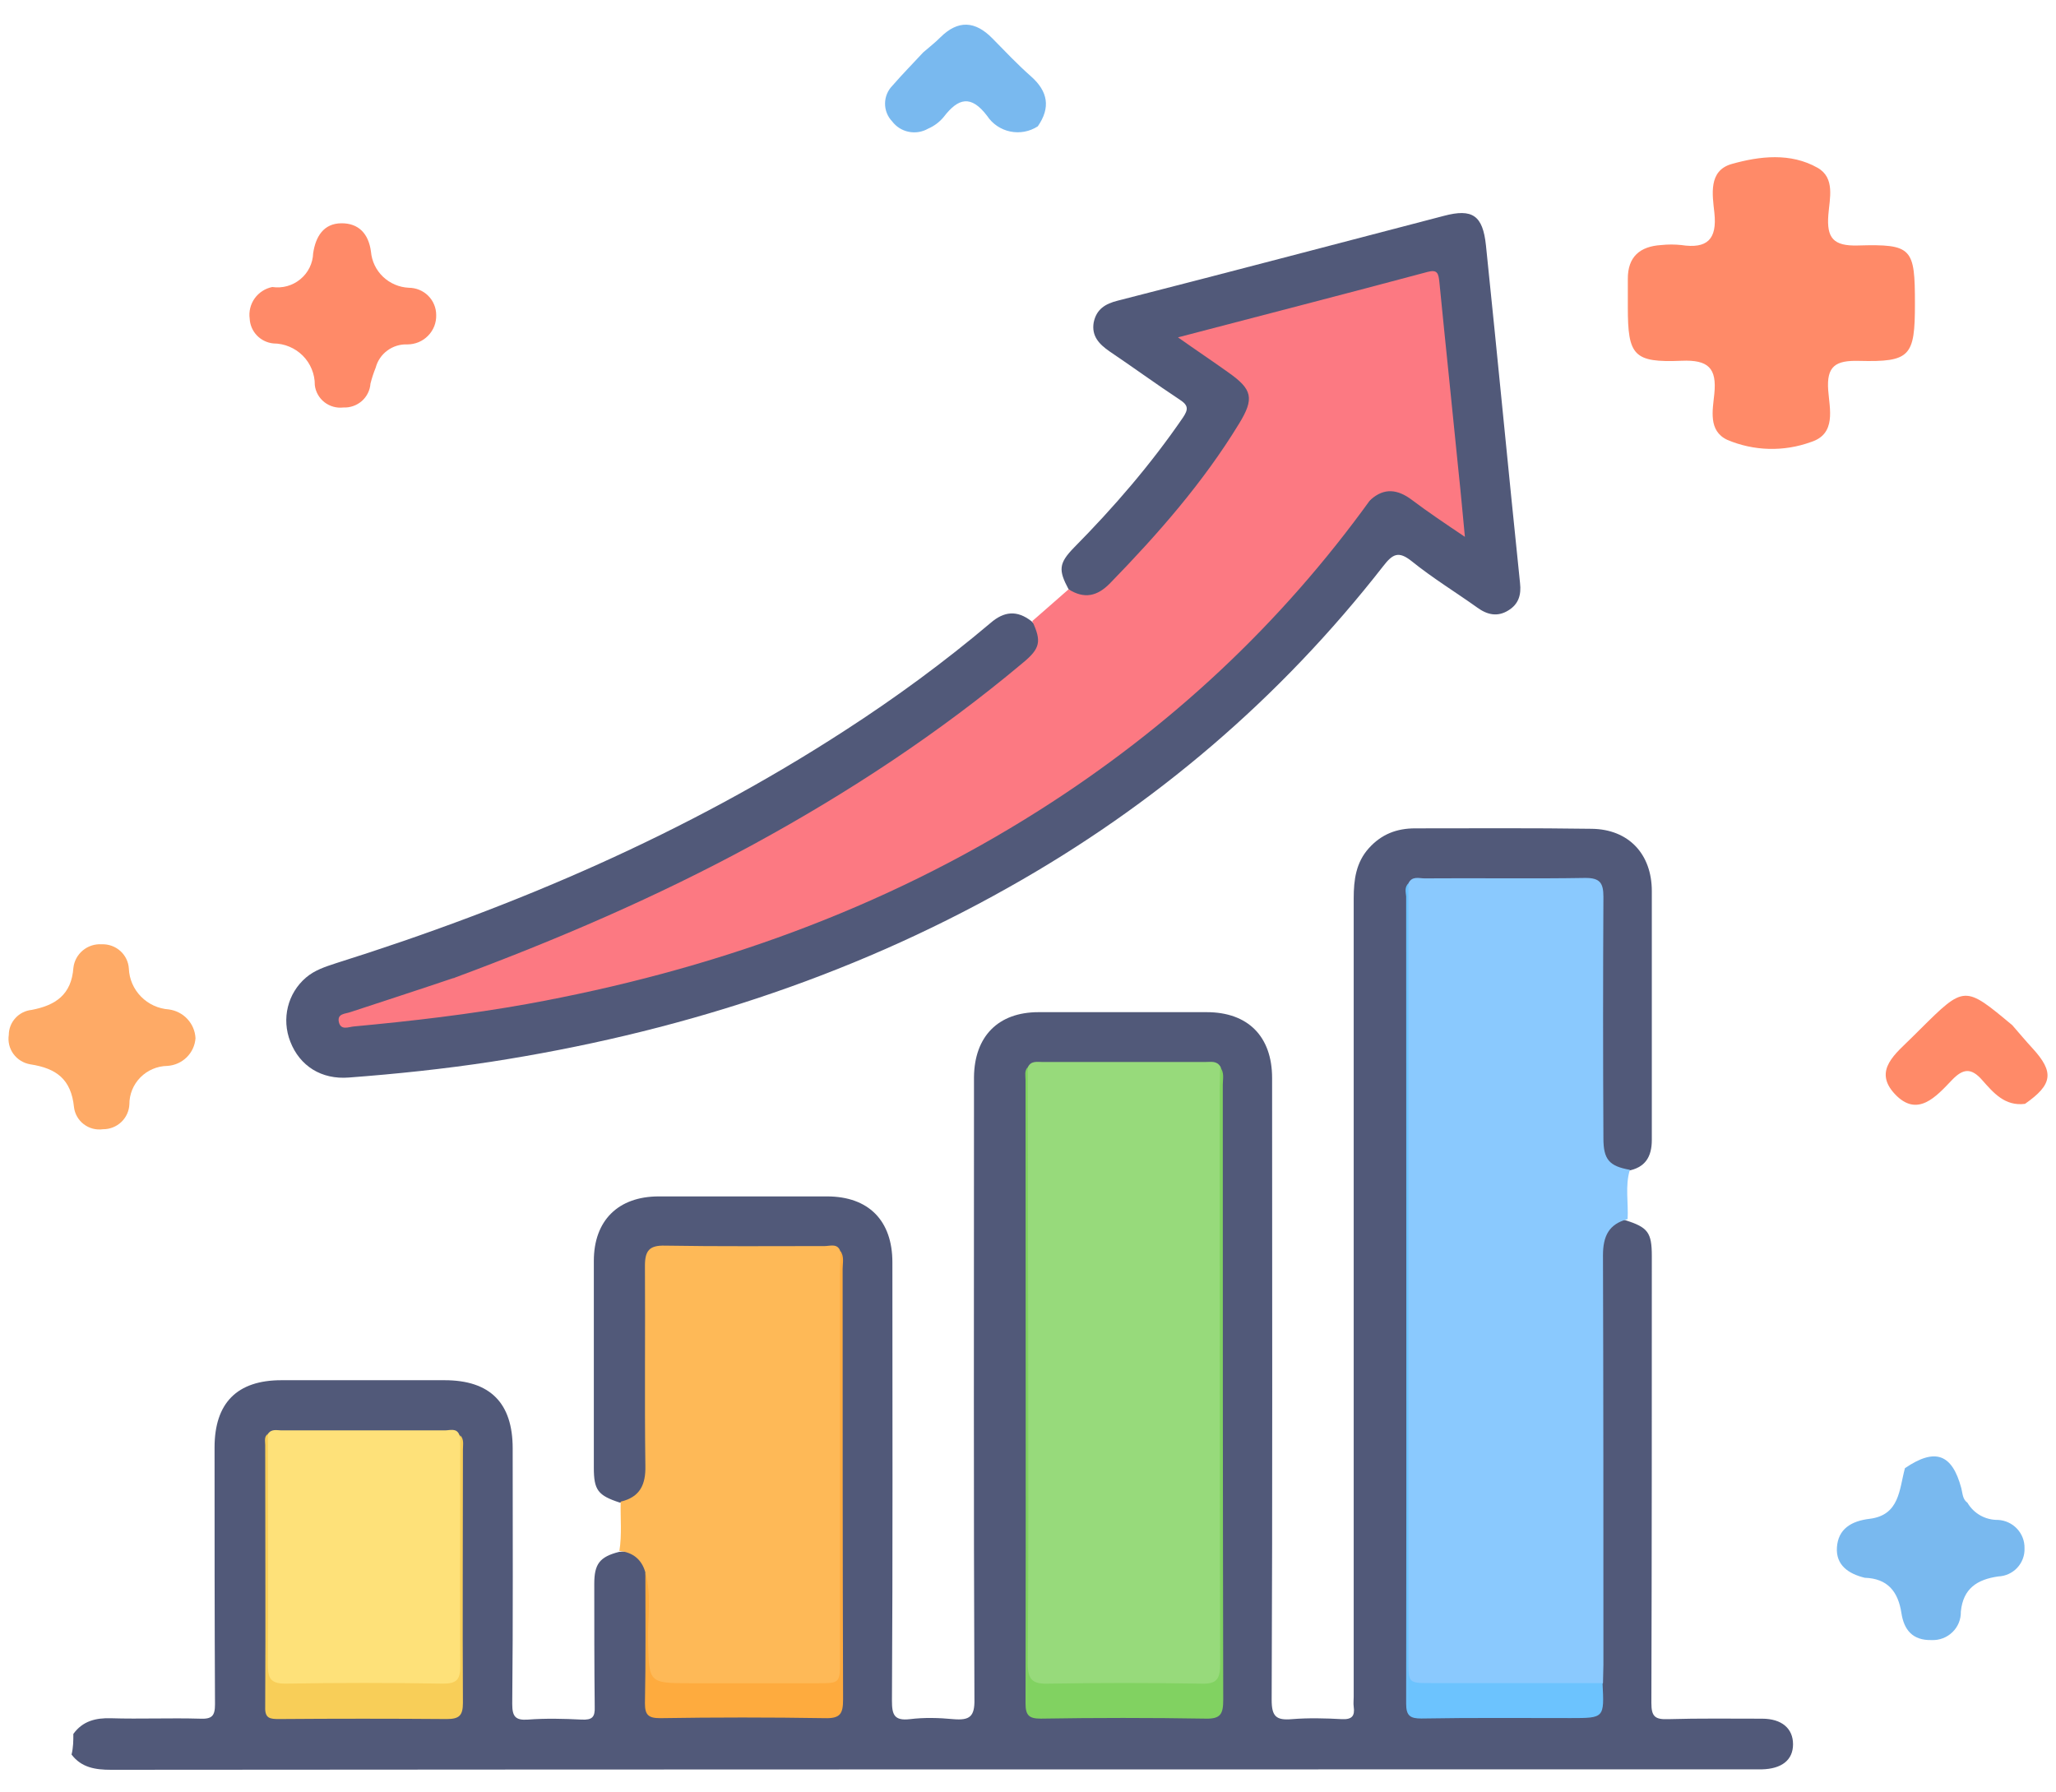<svg width="70" height="61" viewBox="0 0 70 61" fill="none" xmlns="http://www.w3.org/2000/svg">
<path d="M63.488 53.718C62.937 53.584 62.502 53.29 62.541 52.686C62.582 52.055 63.03 51.786 63.653 51.711C64.68 51.586 64.662 50.705 64.857 49.987C65.879 49.29 66.461 49.492 66.775 50.664C66.823 50.843 66.813 51.041 66.987 51.166C67.092 51.346 67.244 51.494 67.426 51.597C67.609 51.699 67.815 51.751 68.025 51.748C68.273 51.761 68.505 51.869 68.674 52.049C68.843 52.229 68.934 52.467 68.928 52.712C68.933 52.834 68.914 52.955 68.871 53.069C68.829 53.183 68.764 53.287 68.681 53.377C68.598 53.466 68.498 53.538 68.386 53.589C68.275 53.64 68.154 53.668 68.032 53.673C67.32 53.776 66.838 54.079 66.76 54.871C66.763 55.001 66.74 55.13 66.691 55.25C66.642 55.37 66.569 55.479 66.475 55.569C66.382 55.66 66.271 55.731 66.149 55.777C66.027 55.824 65.897 55.845 65.766 55.839C65.113 55.856 64.824 55.487 64.737 54.92C64.626 54.193 64.273 53.743 63.488 53.718Z" fill="#79B9EF"/>
<path d="M68.944 37.583C68.255 37.67 67.868 37.203 67.483 36.769C67.114 36.35 66.835 36.377 66.457 36.773C65.922 37.332 65.28 38.071 64.51 37.245C63.757 36.438 64.557 35.862 65.101 35.316C65.193 35.224 65.285 35.133 65.377 35.042C66.885 33.546 66.885 33.546 68.513 34.906C68.742 35.168 68.964 35.435 69.2 35.691C69.945 36.503 69.889 36.924 68.944 37.583Z" fill="#FF8A68"/>
<path d="M6.656 35.349C6.639 35.594 6.532 35.825 6.355 35.999C6.178 36.172 5.944 36.276 5.696 36.291C5.35 36.297 5.021 36.438 4.779 36.683C4.538 36.928 4.403 37.257 4.405 37.599C4.395 37.828 4.296 38.045 4.128 38.203C3.96 38.361 3.737 38.449 3.505 38.447C3.391 38.463 3.274 38.456 3.161 38.427C3.049 38.398 2.944 38.346 2.852 38.276C2.76 38.206 2.683 38.118 2.626 38.018C2.569 37.918 2.532 37.808 2.519 37.694C2.422 36.748 1.926 36.374 1.032 36.237C0.801 36.198 0.595 36.072 0.458 35.885C0.321 35.698 0.264 35.465 0.299 35.236C0.3 35.024 0.38 34.82 0.524 34.663C0.667 34.505 0.865 34.406 1.078 34.384C1.888 34.229 2.433 33.868 2.499 32.95C2.525 32.719 2.64 32.508 2.819 32.359C2.998 32.21 3.229 32.135 3.462 32.15C3.695 32.141 3.922 32.222 4.095 32.376C4.268 32.531 4.373 32.746 4.387 32.976C4.401 33.334 4.548 33.673 4.8 33.93C5.051 34.187 5.389 34.343 5.75 34.368C5.993 34.401 6.217 34.517 6.382 34.696C6.548 34.875 6.645 35.106 6.656 35.349Z" fill="#FEAA66"/>
<path d="M31.433 1.783C31.628 1.614 31.833 1.455 32.015 1.273C32.62 0.671 33.202 0.711 33.786 1.305C34.217 1.744 34.64 2.193 35.101 2.599C35.683 3.114 35.774 3.665 35.334 4.301C35.197 4.39 35.044 4.451 34.883 4.482C34.723 4.512 34.557 4.511 34.397 4.478C34.237 4.445 34.085 4.381 33.95 4.29C33.815 4.199 33.699 4.082 33.609 3.946C33.057 3.218 32.623 3.34 32.132 3.98C31.988 4.155 31.805 4.292 31.596 4.382C31.397 4.496 31.163 4.533 30.938 4.487C30.713 4.442 30.513 4.316 30.375 4.133C30.217 3.968 30.13 3.748 30.133 3.52C30.135 3.292 30.227 3.074 30.389 2.911C30.723 2.526 31.084 2.16 31.433 1.783Z" fill="#79B9EF"/>
<path d="M9.269 9.772C9.439 9.797 9.612 9.786 9.777 9.741C9.942 9.695 10.095 9.615 10.226 9.506C10.358 9.398 10.465 9.263 10.54 9.11C10.615 8.958 10.656 8.791 10.662 8.622C10.746 8.058 11.015 7.604 11.627 7.602C12.209 7.599 12.549 7.954 12.63 8.567C12.658 8.892 12.803 9.196 13.04 9.422C13.277 9.648 13.589 9.782 13.917 9.797C14.04 9.798 14.162 9.822 14.275 9.868C14.389 9.915 14.492 9.983 14.578 10.069C14.665 10.155 14.734 10.257 14.78 10.37C14.827 10.482 14.851 10.603 14.851 10.724C14.855 10.854 14.833 10.984 14.786 11.105C14.738 11.226 14.667 11.337 14.575 11.43C14.484 11.524 14.375 11.598 14.254 11.649C14.133 11.699 14.003 11.726 13.872 11.726C13.627 11.715 13.386 11.789 13.19 11.933C12.993 12.077 12.852 12.284 12.791 12.518C12.719 12.695 12.66 12.877 12.613 13.062C12.597 13.29 12.491 13.502 12.319 13.654C12.146 13.805 11.921 13.884 11.691 13.874C11.576 13.887 11.46 13.878 11.349 13.847C11.238 13.816 11.134 13.763 11.043 13.692C10.953 13.621 10.878 13.533 10.822 13.433C10.766 13.333 10.73 13.223 10.718 13.109C10.72 12.924 10.684 12.741 10.614 12.57C10.544 12.398 10.441 12.242 10.31 12.111C10.179 11.979 10.023 11.875 9.851 11.803C9.679 11.731 9.495 11.694 9.308 11.693C9.094 11.672 8.894 11.575 8.746 11.42C8.598 11.265 8.511 11.062 8.501 10.849C8.467 10.607 8.528 10.36 8.67 10.16C8.813 9.96 9.027 9.821 9.269 9.772Z" fill="#FF8A68"/>
<path d="M65.197 10.346C65.197 12.134 65.043 12.331 63.291 12.287C62.499 12.266 62.182 12.46 62.245 13.293C62.293 13.927 62.525 14.775 61.658 15.049C60.733 15.386 59.713 15.36 58.807 14.975C58.153 14.668 58.312 13.961 58.367 13.409C58.456 12.53 58.161 12.245 57.253 12.283C55.617 12.352 55.423 12.104 55.422 10.467C55.422 10.145 55.424 9.823 55.422 9.501C55.417 8.744 55.831 8.388 56.56 8.343C56.786 8.319 57.015 8.319 57.242 8.343C58.125 8.478 58.466 8.149 58.369 7.246C58.302 6.629 58.157 5.81 58.96 5.583C59.914 5.314 60.964 5.192 61.883 5.713C62.49 6.057 62.291 6.765 62.249 7.317C62.189 8.099 62.414 8.383 63.257 8.358C65.107 8.305 65.198 8.444 65.197 10.346Z" fill="#FF8A68"/>
<path d="M2.497 59.035C2.817 58.593 3.26 58.486 3.779 58.501C4.786 58.532 5.794 58.486 6.816 58.516C7.213 58.532 7.32 58.425 7.32 58.028C7.305 55.113 7.305 52.197 7.305 49.282C7.305 47.771 8.068 46.992 9.579 46.992C11.426 46.992 13.273 46.992 15.135 46.992C16.692 46.992 17.455 47.771 17.455 49.312C17.455 52.213 17.47 55.113 17.44 58.013C17.44 58.44 17.546 58.577 17.974 58.547C18.584 58.501 19.195 58.516 19.805 58.547C20.157 58.562 20.263 58.471 20.248 58.104C20.233 56.715 20.233 55.326 20.233 53.922C20.233 53.251 20.416 53.006 21.072 52.838C21.668 52.762 21.927 52.991 22.095 53.693C22.125 55.006 22.095 56.318 22.11 57.631C22.125 58.12 22.293 58.303 22.782 58.303C24.461 58.287 26.14 58.287 27.803 58.303C28.277 58.303 28.521 58.165 28.506 57.646C28.49 57.356 28.521 57.082 28.521 56.792C28.521 52.396 28.521 47.985 28.521 43.589C28.521 43.329 28.567 43.054 28.399 42.81C28.216 42.581 27.956 42.627 27.712 42.627C26.094 42.627 24.476 42.612 22.858 42.627C22.186 42.627 22.125 42.703 22.11 43.406C22.095 45.497 22.11 47.588 22.11 49.679C22.11 49.969 22.125 50.244 22.034 50.534C21.896 51.007 21.622 51.175 21.103 51.159C20.355 50.915 20.218 50.732 20.218 49.969C20.218 47.618 20.218 45.283 20.218 42.932C20.218 41.559 21.042 40.734 22.431 40.734C24.339 40.734 26.247 40.734 28.155 40.734C29.574 40.734 30.383 41.559 30.383 42.978C30.383 47.954 30.398 52.93 30.368 57.906C30.368 58.379 30.444 58.593 30.978 58.532C31.467 58.471 31.971 58.486 32.459 58.532C33.008 58.577 33.191 58.455 33.176 57.845C33.146 51.053 33.161 44.26 33.161 37.468C33.161 37.209 33.161 36.934 33.161 36.674C33.176 35.285 33.985 34.461 35.359 34.461C37.267 34.461 39.175 34.461 41.083 34.461C42.487 34.461 43.311 35.285 43.311 36.705C43.311 43.757 43.327 50.824 43.296 57.875C43.296 58.44 43.449 58.577 43.983 58.532C44.548 58.486 45.128 58.501 45.692 58.532C46.028 58.547 46.135 58.425 46.089 58.104C46.074 57.997 46.089 57.875 46.089 57.769C46.089 48.702 46.089 39.651 46.089 30.584C46.089 29.958 46.166 29.363 46.608 28.875C47.036 28.401 47.554 28.203 48.18 28.203C50.18 28.203 52.179 28.188 54.194 28.218C55.446 28.234 56.239 29.073 56.239 30.34C56.239 33.164 56.239 35.987 56.239 38.811C56.239 39.391 56.011 39.758 55.415 39.864C54.866 39.941 54.499 39.697 54.377 39.162C54.316 38.903 54.331 38.628 54.331 38.368C54.331 35.942 54.331 33.53 54.331 31.103C54.331 30.203 54.301 30.172 53.4 30.172C51.874 30.172 50.348 30.172 48.821 30.172C48.562 30.172 48.287 30.126 48.058 30.325C47.89 30.523 47.921 30.752 47.921 30.981C47.921 39.681 47.921 48.381 47.921 57.082C47.921 58.318 47.936 58.318 49.142 58.318C50.531 58.318 51.92 58.318 53.324 58.318C54.301 58.318 54.301 58.318 54.347 57.356C54.316 52.579 54.347 47.801 54.331 43.024C54.331 42.734 54.301 42.444 54.408 42.169C54.56 41.742 54.805 41.421 55.339 41.543C56.102 41.788 56.239 41.956 56.239 42.764C56.239 47.832 56.239 52.915 56.224 57.982C56.224 58.44 56.346 58.547 56.789 58.532C57.857 58.501 58.926 58.516 59.994 58.516C60.666 58.516 61.047 58.852 61.047 59.386C61.047 59.921 60.666 60.226 59.979 60.241C59.887 60.241 59.796 60.241 59.689 60.241C41.052 60.241 22.416 60.241 3.779 60.256C3.245 60.256 2.771 60.18 2.436 59.737C2.497 59.493 2.497 59.264 2.497 59.035Z" fill="#515979"/>
<path d="M36.382 20.064C36.031 19.408 36.046 19.179 36.565 18.645C37.923 17.271 39.175 15.821 40.274 14.219C40.457 13.944 40.472 13.806 40.167 13.608C39.358 13.074 38.564 12.494 37.771 11.96C37.419 11.715 37.16 11.441 37.236 10.983C37.328 10.525 37.633 10.341 38.061 10.235C41.77 9.288 45.463 8.312 49.157 7.35C50.134 7.09 50.485 7.335 50.592 8.357C50.989 12.188 51.355 16.02 51.752 19.851C51.798 20.248 51.706 20.568 51.355 20.782C50.989 21.011 50.638 20.934 50.302 20.69C49.554 20.156 48.776 19.683 48.058 19.103C47.615 18.752 47.417 18.859 47.097 19.271C43.586 23.773 39.312 27.421 34.336 30.215C28.841 33.313 22.919 35.191 16.707 36.152C15.104 36.396 13.502 36.564 11.884 36.686C10.937 36.763 10.205 36.289 9.884 35.465C9.579 34.687 9.793 33.817 10.418 33.283C10.724 33.023 11.075 32.916 11.441 32.794C17.546 30.871 23.377 28.368 28.765 24.872C30.49 23.758 32.154 22.537 33.726 21.209C34.184 20.812 34.626 20.767 35.115 21.148C35.588 21.576 35.557 22.11 35.008 22.583C33.985 23.468 32.901 24.277 31.802 25.071C26.979 28.52 21.713 31.115 16.157 33.145C15.928 33.237 15.7 33.344 15.471 33.42C14.249 33.832 13.044 34.26 11.853 34.717C12.677 34.763 13.486 34.672 14.295 34.58C18.279 34.107 22.186 33.267 25.987 31.939C31.207 30.108 35.954 27.467 40.167 23.865C42.426 21.927 44.41 19.759 46.211 17.409C46.333 17.241 46.471 17.073 46.623 16.935C47.219 16.493 47.448 16.477 48.058 16.859C48.592 17.18 49.066 17.607 49.661 17.943C49.615 16.767 49.462 15.668 49.356 14.554C49.218 13.135 49.066 11.715 48.944 10.296C48.928 10.143 48.913 9.99 48.882 9.838C48.821 9.533 48.699 9.426 48.363 9.502C45.83 10.174 43.281 10.83 40.732 11.486C40.671 11.502 40.625 11.517 40.594 11.624C40.961 11.975 41.449 12.219 41.861 12.524C42.762 13.196 42.853 13.639 42.243 14.6C41.281 16.111 40.213 17.546 38.961 18.828C38.564 19.24 38.259 19.729 37.801 20.08C37.297 20.461 36.794 20.461 36.382 20.064Z" fill="#515979"/>
<path d="M47.952 30.074C48.074 29.815 48.318 29.906 48.501 29.906C50.333 29.891 52.149 29.922 53.981 29.891C54.469 29.891 54.591 30.059 54.591 30.532C54.576 33.279 54.576 36.012 54.591 38.759C54.591 39.477 54.79 39.706 55.492 39.828C55.324 40.377 55.446 40.942 55.415 41.507C54.774 41.675 54.576 42.087 54.576 42.743C54.591 47.383 54.591 52.038 54.591 56.678C54.591 56.892 54.576 57.091 54.576 57.304C54.377 57.503 54.118 57.487 53.874 57.487C52.134 57.503 50.409 57.503 48.669 57.487C47.936 57.487 47.906 57.426 47.906 56.709C47.906 48.024 47.906 39.324 47.906 30.639C47.89 30.456 47.845 30.257 47.952 30.074Z" fill="#8AC9FE"/>
<path d="M36.382 20.064C36.916 20.399 37.358 20.308 37.801 19.85C39.434 18.171 40.961 16.431 42.182 14.431C42.716 13.561 42.64 13.256 41.815 12.676C41.281 12.294 40.732 11.928 40.106 11.486C43.021 10.722 45.815 10.005 48.608 9.257C48.944 9.166 48.974 9.318 49.005 9.593C49.218 11.76 49.447 13.912 49.661 16.08C49.737 16.782 49.798 17.484 49.875 18.278C49.218 17.835 48.623 17.438 48.058 17.011C47.585 16.66 47.127 16.599 46.669 17.011C46.654 17.026 46.639 17.041 46.623 17.041C45.86 16.797 45.479 17.255 45.067 17.805C41.266 22.781 36.595 26.719 30.948 29.451C27.025 31.359 22.873 32.519 18.569 33.19C17.821 33.312 17.058 33.404 16.31 33.496C16.02 33.526 15.654 33.694 15.455 33.297C18.951 32 22.37 30.534 25.651 28.749C28.902 26.978 31.986 24.948 34.825 22.567C35.42 22.078 35.466 21.834 35.145 21.147C35.542 20.796 35.969 20.43 36.382 20.064Z" fill="#FC7982"/>
<path d="M21.973 53.537C21.851 53.095 21.546 52.85 21.088 52.805C21.179 52.24 21.118 51.69 21.133 51.126C21.79 50.973 21.988 50.546 21.973 49.905C21.942 47.63 21.973 45.371 21.958 43.097C21.958 42.578 22.11 42.395 22.645 42.41C24.461 42.441 26.262 42.425 28.078 42.425C28.262 42.425 28.521 42.319 28.613 42.609C28.674 42.792 28.643 42.99 28.643 43.173C28.643 47.691 28.643 52.209 28.643 56.727C28.643 57.399 28.582 57.475 27.895 57.475C26.186 57.491 24.461 57.491 22.751 57.475C22.049 57.475 22.019 57.414 22.003 56.727C22.003 55.674 22.064 54.606 21.973 53.537Z" fill="#FEB957"/>
<path d="M34.992 36.34C35.099 36.111 35.298 36.157 35.481 36.157C37.343 36.157 39.19 36.157 41.052 36.157C41.235 36.157 41.434 36.111 41.556 36.324C41.617 36.508 41.586 36.706 41.586 36.889C41.586 43.498 41.586 50.123 41.586 56.732C41.586 57.419 41.541 57.48 40.854 57.495C39.144 57.51 37.419 57.51 35.71 57.495C35.008 57.495 34.962 57.419 34.962 56.747C34.962 50.107 34.962 43.483 34.962 36.843C34.947 36.675 34.916 36.508 34.992 36.34Z" fill="#97DA7B"/>
<path d="M9.121 48.822C9.243 48.639 9.426 48.7 9.579 48.7C11.441 48.7 13.303 48.7 15.15 48.7C15.318 48.7 15.547 48.609 15.639 48.853C15.745 49.006 15.7 49.189 15.7 49.357C15.7 51.829 15.7 54.302 15.7 56.79C15.7 57.416 15.639 57.492 15.028 57.492C13.257 57.508 11.487 57.508 9.716 57.492C9.136 57.492 9.075 57.401 9.075 56.821C9.075 54.302 9.075 51.799 9.075 49.28C9.075 49.128 9.06 48.975 9.121 48.822Z" fill="#FEE179"/>
<path d="M34.992 36.336C34.992 39.724 35.008 43.128 35.008 46.517C35.008 49.89 35.023 53.263 34.992 56.636C34.992 57.201 35.16 57.339 35.695 57.323C37.435 57.293 39.159 57.293 40.899 57.323C41.403 57.339 41.541 57.186 41.541 56.682C41.525 50.165 41.525 43.647 41.525 37.13C41.525 36.87 41.541 36.595 41.541 36.336C41.693 36.519 41.632 36.733 41.632 36.931C41.632 43.907 41.632 50.882 41.647 57.873C41.647 58.361 41.556 58.529 41.037 58.514C39.175 58.483 37.297 58.483 35.435 58.514C35.038 58.514 34.916 58.407 34.916 57.995C34.931 50.928 34.916 43.846 34.916 36.779C34.916 36.626 34.87 36.458 34.992 36.336Z" fill="#81D261"/>
<path d="M47.952 30.074C47.952 38.897 47.952 47.719 47.952 56.541C47.952 57.304 47.952 57.304 48.73 57.304C50.668 57.304 52.622 57.304 54.561 57.304C54.622 58.495 54.622 58.495 53.477 58.495C51.783 58.495 50.088 58.48 48.394 58.51C48.013 58.51 47.875 58.419 47.875 58.007C47.89 48.848 47.875 39.675 47.875 30.517C47.86 30.364 47.814 30.212 47.952 30.074Z" fill="#6CC3FE"/>
<path d="M21.973 53.538C22.187 54.301 22.049 55.079 22.065 55.858C22.095 57.308 22.08 57.308 23.53 57.308C24.965 57.308 26.384 57.308 27.819 57.308C28.597 57.308 28.597 57.308 28.597 56.545C28.597 52.149 28.597 47.753 28.597 43.342C28.597 43.097 28.613 42.853 28.613 42.594C28.75 42.777 28.689 43.006 28.689 43.204C28.689 48.089 28.689 52.973 28.704 57.857C28.704 58.346 28.613 58.514 28.078 58.498C26.216 58.468 24.339 58.468 22.477 58.498C22.08 58.498 21.958 58.392 21.958 57.995C21.988 56.514 21.973 55.033 21.973 53.538Z" fill="#FEAB3E"/>
<path d="M9.121 48.82C9.121 51.446 9.136 54.071 9.121 56.696C9.121 57.154 9.228 57.322 9.716 57.322C11.502 57.292 13.303 57.292 15.089 57.322C15.547 57.322 15.669 57.185 15.669 56.742C15.654 54.117 15.669 51.491 15.669 48.866C15.806 49.004 15.761 49.187 15.761 49.355C15.761 52.224 15.745 55.109 15.761 57.978C15.761 58.406 15.638 58.528 15.211 58.528C13.303 58.513 11.41 58.513 9.502 58.528C9.197 58.528 9.014 58.513 9.029 58.116C9.045 55.139 9.029 52.178 9.029 49.202C9.029 49.065 8.984 48.912 9.121 48.82Z" fill="#F8CE58"/>
<path d="M15.44 33.299C16.02 33.558 16.615 33.314 17.18 33.238C19.164 32.978 21.149 32.612 23.087 32.123C28.521 30.765 33.482 28.399 37.893 24.919C40.732 22.691 43.205 20.096 45.341 17.18C45.708 16.677 45.906 16.661 46.669 16.997C43.601 21.256 39.831 24.766 35.405 27.575C30.047 30.979 24.171 33.054 17.943 34.184C15.99 34.535 14.021 34.764 12.052 34.947C11.868 34.962 11.594 35.1 11.533 34.779C11.487 34.504 11.762 34.52 11.93 34.459C13.089 34.077 14.265 33.696 15.44 33.299Z" fill="#FC7982"/>
</svg>
